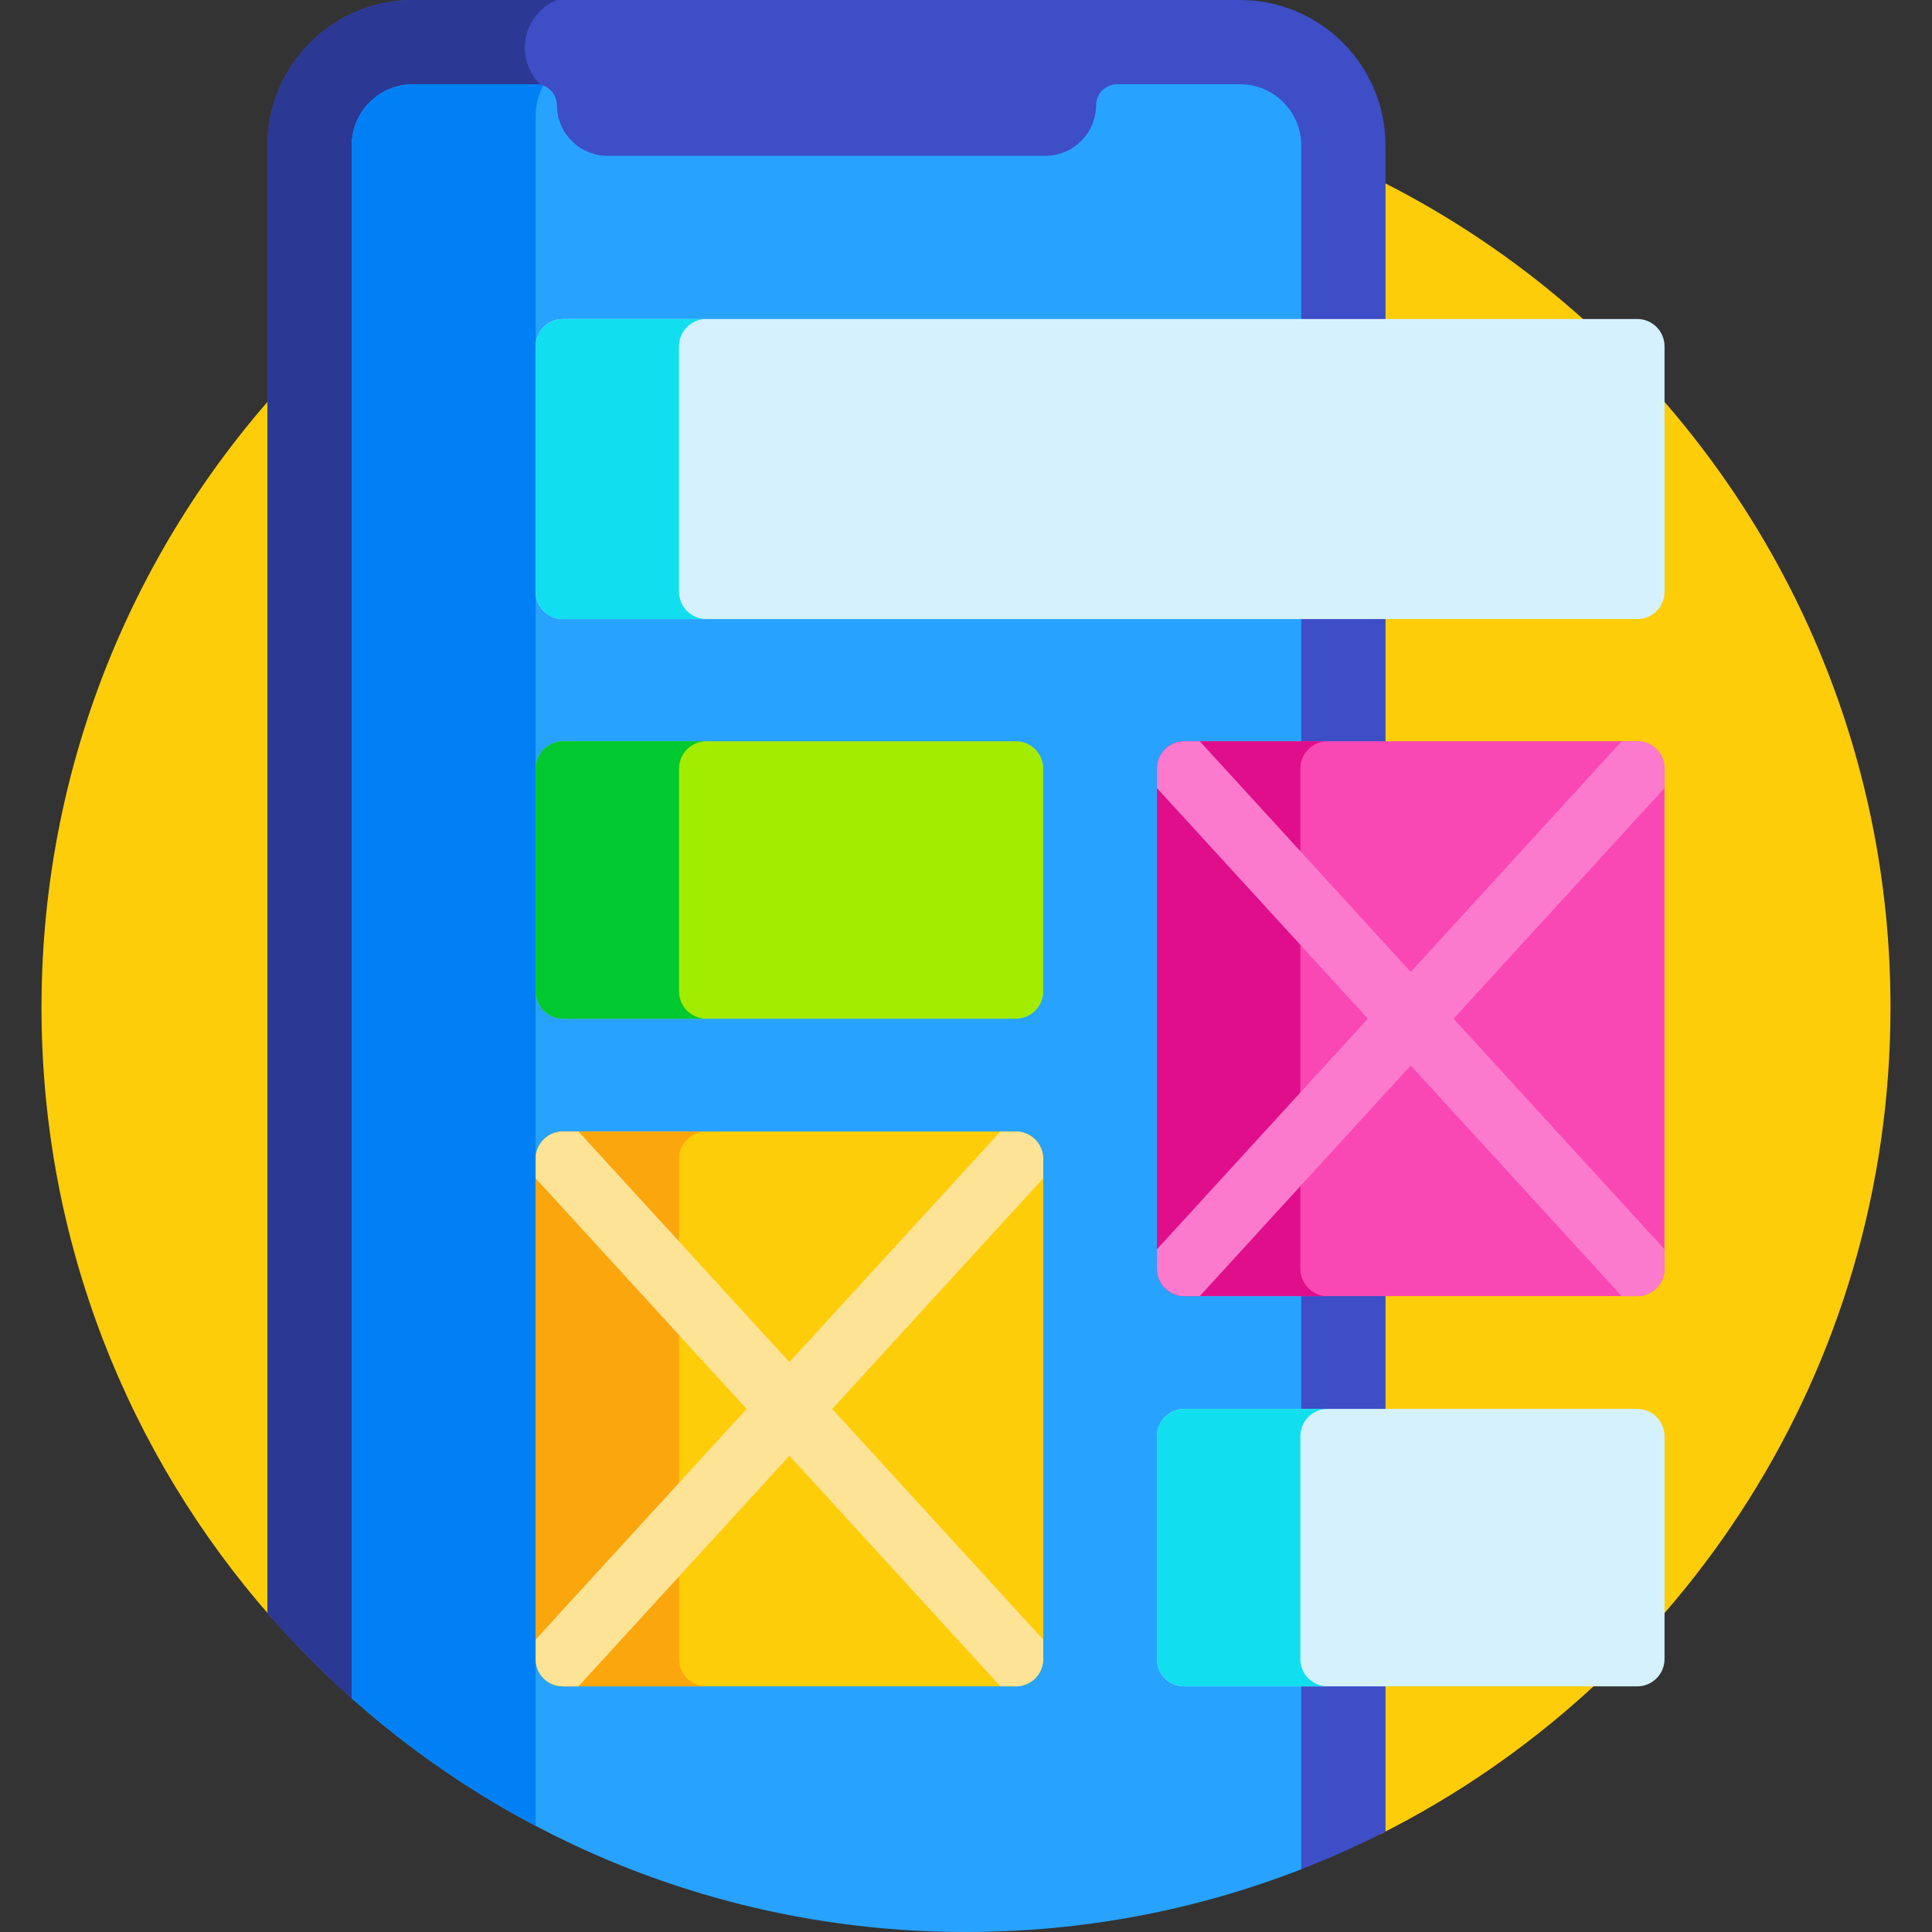 <svg height="512pt" viewBox="-11 0 512 512" width="512pt" xmlns="http://www.w3.org/2000/svg"><rect x="-11" y="0" width="512" height="512" fill="#333333" stroke="none"/><path d="m245 22c-135.309 0-245 109.691-245 245 0 61.969 23.016 118.555 60.953 161.699l293.777 57.395c80.211-40.25 135.27-123.238 135.27-219.094 0-135.309-109.691-245-245-245zm0 0" fill="#fecd0a"/><path d="m317.609 0h-219.16c-21.266 0-38.566 17.301-38.566 38.566v388.922c7.359 8.484 15.305 16.445 23.75 23.844l248.422 44.727c8.262-3.145 16.316-6.699 24.121-10.684v-446.809c0-21.266-17.301-38.566-38.566-38.566zm0 0" fill="#3d4ec6"/><path d="m134.086 23.934c-3.621-2.449-6.004-6.594-6.004-11.297 0-5.723 3.527-10.613 8.523-12.637h-38.156c-21.266 0-38.566 17.301-38.566 38.566v388.922c7.359 8.484 15.305 16.445 23.75 23.844l50.457 9.086v-436.484zm0 0" fill="#2b3894"/><path d="m317.609 22.328h-32.574c-3.07 0-5.559 2.488-5.559 5.559 0 7.367-6.027 13.395-13.395 13.395h-116.105c-7.367 0-13.395-6.027-13.395-13.395 0-3.07-2.488-5.559-5.559-5.559h-32.574c-8.969 0-16.242 7.27-16.242 16.238v411.508c43.281 38.516 100.301 61.926 162.793 61.926 31.34 0 61.301-5.895 88.848-16.617 0-51.18 0-440.848 0-456.816 0-8.969-7.27-16.238-16.238-16.238zm0 0" fill="#27a3ff"/><path d="m130.949 30.797c0-2.93.727-5.691 1.984-8.125-.594-.219-1.238-.344-1.91-.344h-32.574c-8.969 0-16.238 7.27-16.238 16.238v411.508c14.758 13.133 31.113 24.504 48.738 33.797 0-145.422 0-448.418 0-453.074zm0 0" fill="#0080f4"/><path d="m422.875 84.535h-284.684c-4 0-7.242 3.242-7.242 7.242v65.031c0 4 3.242 7.246 7.242 7.246h284.684c4 0 7.242-3.246 7.242-7.246v-65.031c0-4-3.242-7.242-7.242-7.242zm0 0" fill="#d5f1fe"/><path d="m422.875 196.441h-120.027c-4 0-7.242 3.242-7.242 7.242v132.559c0 4 3.242 7.242 7.242 7.242h120.027c4 0 7.242-3.242 7.242-7.242v-132.559c0-4-3.242-7.242-7.242-7.242zm0 0" fill="#f948b4"/><path d="m258.219 196.441h-120.027c-4 0-7.242 3.242-7.242 7.242v59.039c0 4 3.242 7.242 7.242 7.242h120.027c4 0 7.246-3.242 7.246-7.242v-59.039c0-4-3.246-7.242-7.246-7.242zm0 0" fill="#a2ec00"/><path d="m258.219 299.859h-120.027c-4 0-7.242 3.246-7.242 7.246v132.555c0 4 3.242 7.242 7.242 7.242h120.027c4 0 7.246-3.242 7.246-7.242v-132.555c-.004-4-3.246-7.246-7.246-7.246zm0 0" fill="#fecd0a"/><path d="m422.875 373.383h-120.027c-4 0-7.242 3.242-7.242 7.242v59.035c0 4 3.242 7.246 7.242 7.246h120.027c4 0 7.242-3.246 7.242-7.246v-59.035c0-4-3.242-7.242-7.242-7.242zm0 0" fill="#d5f1fe"/><path d="m168.949 156.809v-65.031c0-4 3.242-7.242 7.242-7.242h-38c-4 0-7.242 3.242-7.242 7.242v65.035c0 4 3.242 7.242 7.242 7.242h38c-4 0-7.242-3.242-7.242-7.246zm0 0" fill="#11dfef"/><path d="m333.605 336.242v-132.559c0-4 3.242-7.242 7.242-7.242h-38c-4 0-7.242 3.242-7.242 7.242v132.559c0 4 3.242 7.242 7.242 7.242h38c-4 0-7.242-3.242-7.242-7.242zm0 0" fill="#e00e8b"/><path d="m168.949 262.723v-59.039c0-4 3.242-7.242 7.242-7.242h-38c-4 0-7.242 3.242-7.242 7.242v59.039c0 4 3.242 7.242 7.242 7.242h38c-4 0-7.242-3.242-7.242-7.242zm0 0" fill="#00c82f"/><path d="m168.949 439.66v-132.555c0-4 3.242-7.246 7.242-7.246h-38c-4 0-7.242 3.246-7.242 7.246v132.555c0 4 3.242 7.242 7.242 7.242h38c-4 0-7.242-3.242-7.242-7.242zm0 0" fill="#fca60d"/><path d="m333.605 439.66v-59.035c0-4 3.242-7.242 7.242-7.242h-38c-4 0-7.242 3.242-7.242 7.242v59.035c0 4 3.242 7.242 7.242 7.242h38c-4 0-7.242-3.242-7.242-7.242zm0 0" fill="#11dfef"/><path d="m430.117 331.082-55.906-61.117 55.906-61.117v-5.16c0-4-3.242-7.246-7.242-7.246h-4.105l-55.91 61.121-55.91-61.121h-4.102c-4 0-7.246 3.246-7.246 7.246v5.16l55.91 61.117-55.91 61.117v5.16c0 4 3.246 7.242 7.246 7.242h4.105l55.906-61.117 55.91 61.117h4.105c4 0 7.242-3.242 7.242-7.242zm0 0" fill="#fc7acd"/><path d="m265.461 434.5-55.91-61.117 55.91-61.117v-5.16c0-4-3.242-7.242-7.242-7.242h-4.105l-55.91 61.113-55.906-61.113h-4.105c-4 0-7.242 3.242-7.242 7.242v5.16l55.906 61.117-55.906 61.113v5.164c0 4 3.242 7.242 7.242 7.242h4.102l55.91-61.117 55.91 61.117h4.105c4 0 7.242-3.242 7.242-7.242zm0 0" fill="#fce395"/></svg>